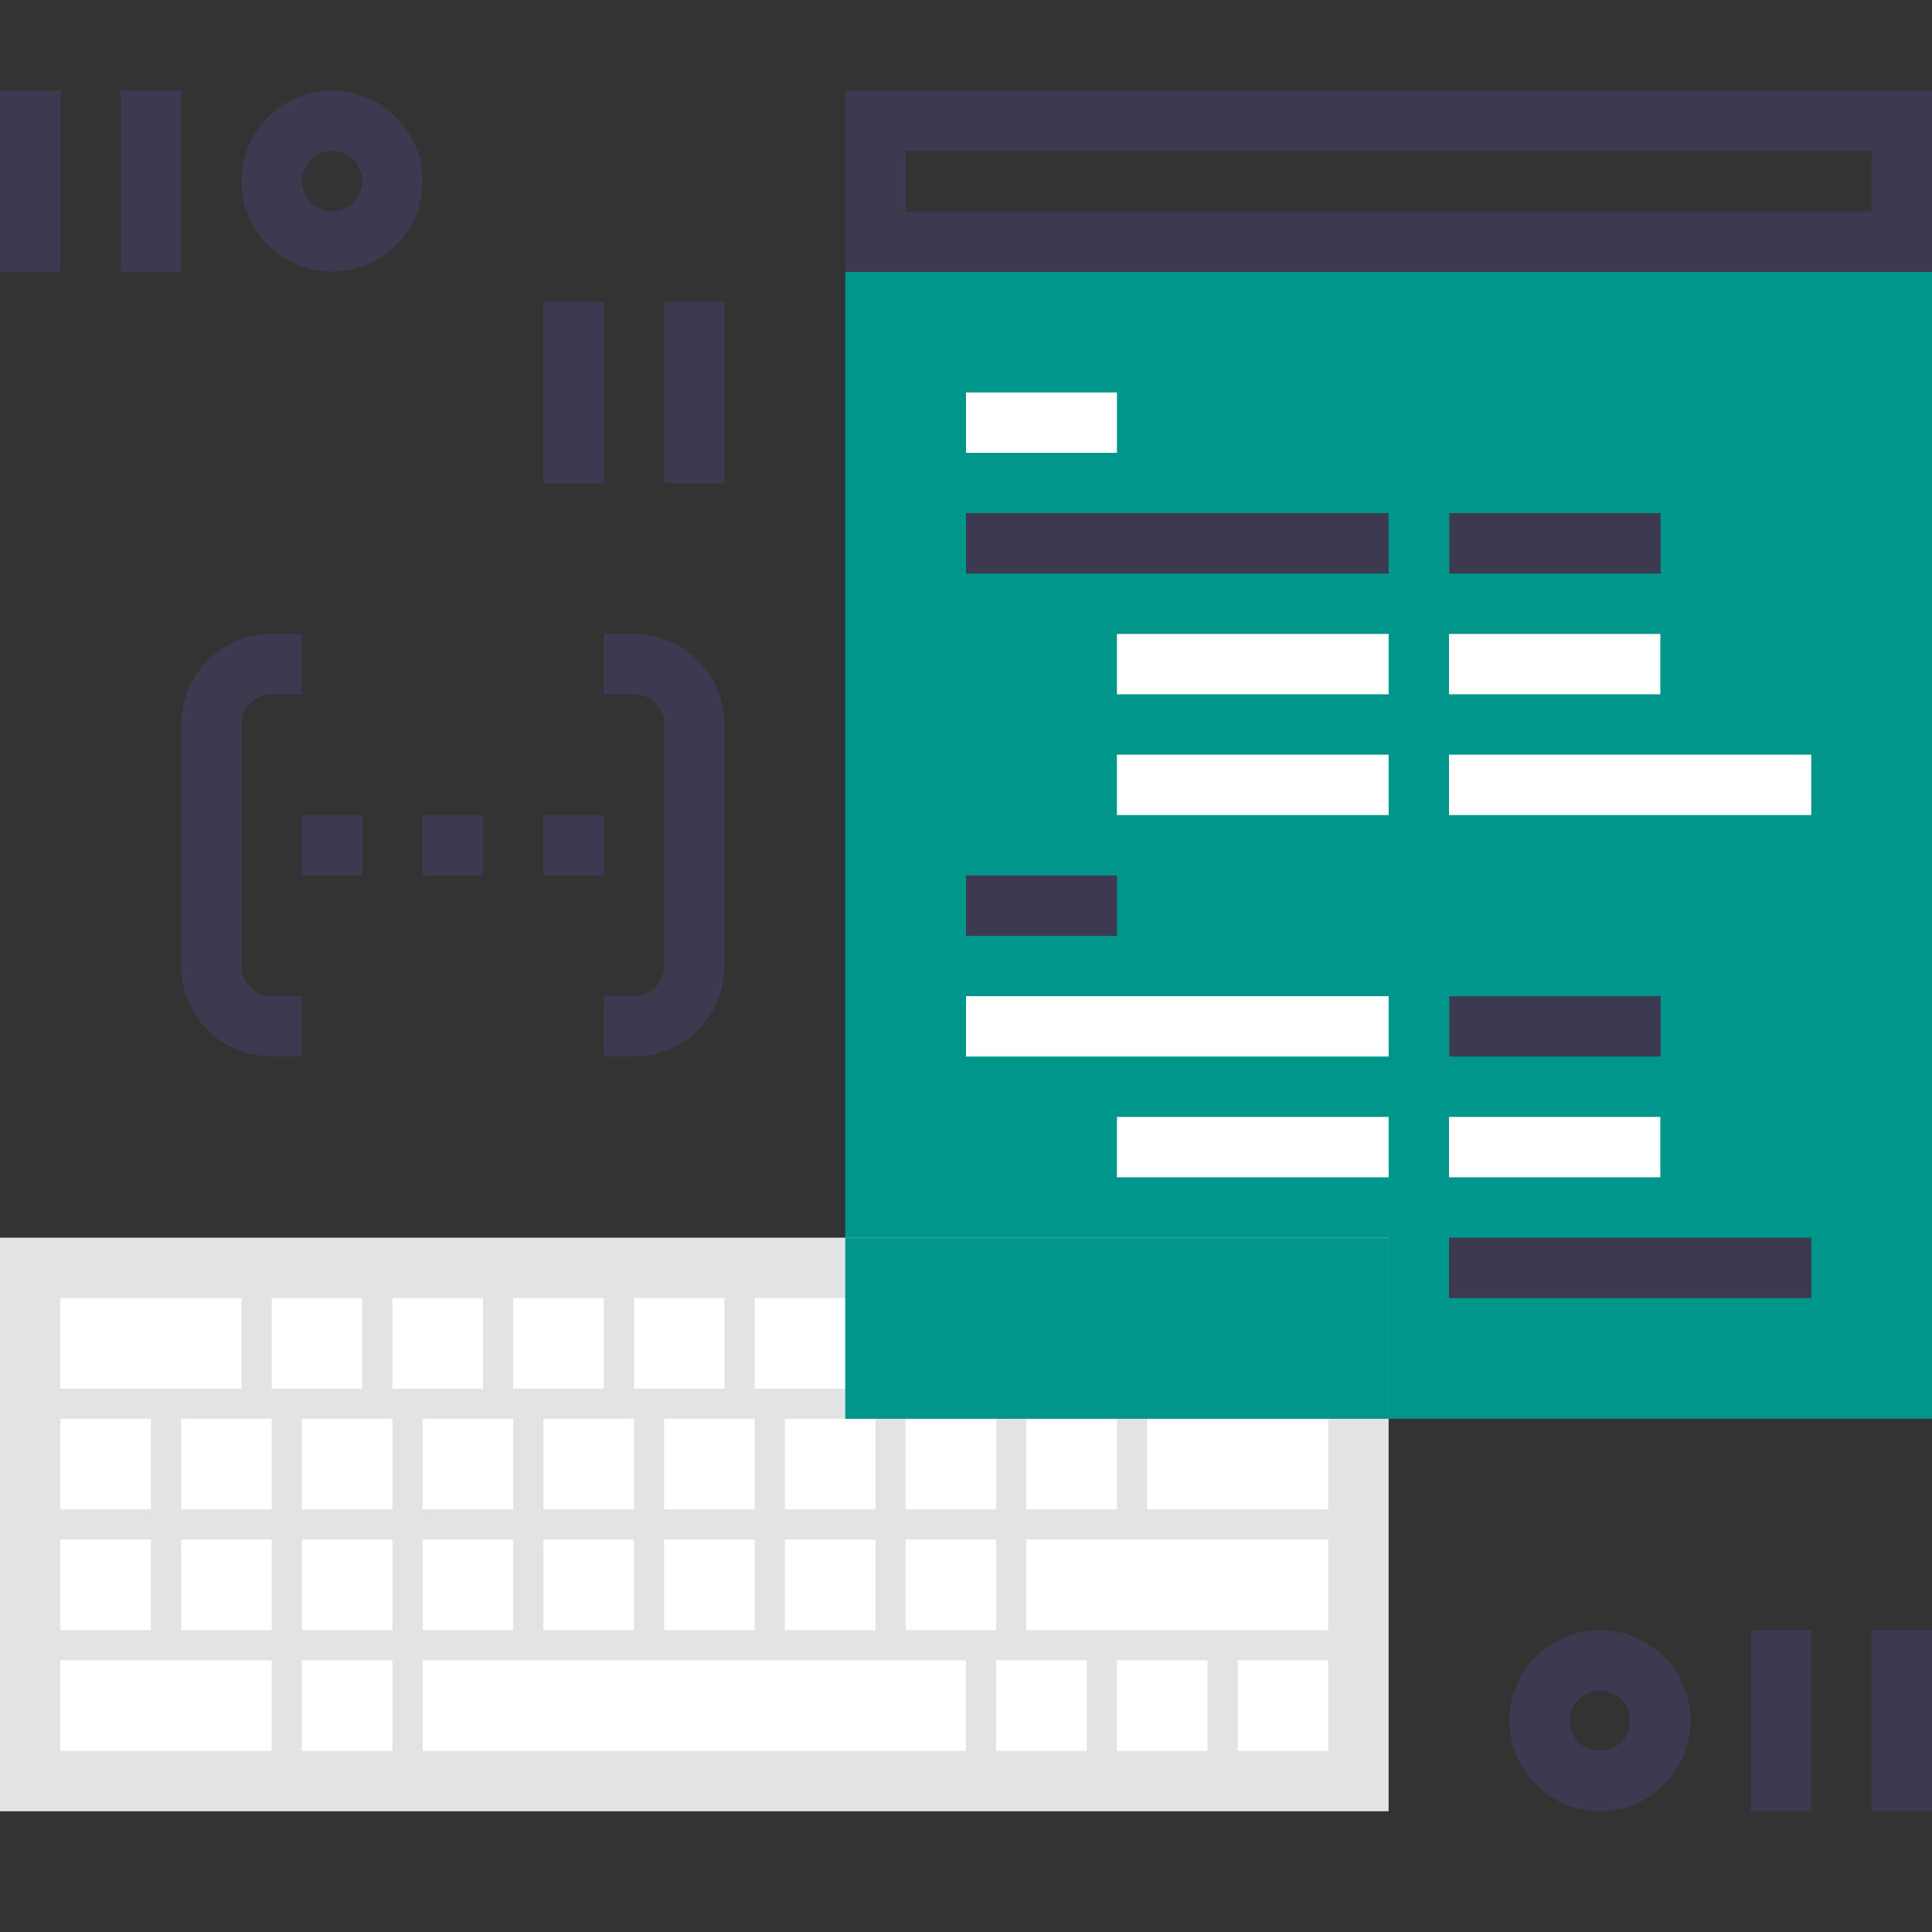 <?xml version="1.0" encoding="utf-8"?>
<!-- Generator: Adobe Illustrator 16.0.0, SVG Export Plug-In . SVG Version: 6.00 Build 0)  -->
<!DOCTYPE svg PUBLIC "-//W3C//DTD SVG 1.1//EN" "http://www.w3.org/Graphics/SVG/1.1/DTD/svg11.dtd">
<svg version="1.1" id="Layer_1" xmlns="http://www.w3.org/2000/svg" xmlns:xlink="http://www.w3.org/1999/xlink" x="0px" y="0px"
	 width="64px" height="64px" viewBox="0 0 64 64" enable-background="new 0 0 64 64" xml:space="preserve">
<rect x="0" y="0" width="64" height="64" fill="#333333" stroke="none"/>
<g>
	<g>
		<rect x="28" y="9" fill="#00968B" width="36" height="38"/>
		<g>
			<g>
				<line fill="none" stroke="#FFFFFF" stroke-width="2" stroke-miterlimit="10" x1="32" y1="14" x2="37" y2="14"/>
				<line fill="none" stroke="#FFFFFF" stroke-width="2" stroke-miterlimit="10" x1="37" y1="22" x2="46" y2="22"/>
				<line fill="none" stroke="#FFFFFF" stroke-width="2" stroke-miterlimit="10" x1="37" y1="26" x2="46" y2="26"/>
				<line fill="none" stroke="#FFFFFF" stroke-width="2" stroke-miterlimit="10" x1="48" y1="22" x2="55" y2="22"/>
				<line fill="none" stroke="#3C3950" stroke-width="2" stroke-miterlimit="10" x1="32" y1="18" x2="46" y2="18"/>
				<line fill="none" stroke="#FFFFFF" stroke-width="2" stroke-miterlimit="10" x1="48" y1="26" x2="60" y2="26"/>
				<line fill="none" stroke="#3C3950" stroke-width="2" stroke-miterlimit="10" x1="48.01" y1="18" x2="55.01" y2="18"/>
			</g>
			<g>
				<line fill="none" stroke="#3C3950" stroke-width="2" stroke-miterlimit="10" x1="32" y1="30" x2="37" y2="30"/>
				<line fill="none" stroke="#FFFFFF" stroke-width="2" stroke-miterlimit="10" x1="37" y1="38" x2="46" y2="38"/>
				<line fill="none" stroke="#FFFFFF" stroke-width="2" stroke-miterlimit="10" x1="48" y1="38" x2="55" y2="38"/>
				<line fill="none" stroke="#FFFFFF" stroke-width="2" stroke-miterlimit="10" x1="32" y1="34" x2="46" y2="34"/>
				<line fill="none" stroke="#3C3950" stroke-width="2" stroke-miterlimit="10" x1="48" y1="42" x2="60" y2="42"/>
				<line fill="none" stroke="#3C3950" stroke-width="2" stroke-miterlimit="10" x1="48.01" y1="34" x2="55.01" y2="34"/>
			</g>
		</g>
		<rect x="29" y="4" fill="none" stroke="#3C3950" stroke-width="2" stroke-miterlimit="10" width="34" height="4"/>
	</g>
	<g>
		<rect y="41" fill="#E3E3E3" width="46" height="19"/>
		<g>
			<rect x="2" y="43" fill="#FFFFFF" width="6" height="3"/>
			<rect x="9" y="43" fill="#FFFFFF" width="3" height="3"/>
			<rect x="13" y="43" fill="#FFFFFF" width="3" height="3"/>
			<rect x="17" y="43" fill="#FFFFFF" width="3" height="3"/>
			<rect x="21" y="43" fill="#FFFFFF" width="3" height="3"/>
			<rect x="25" y="43" fill="#FFFFFF" width="3" height="3"/>
			<rect x="29" y="43" fill="#FFFFFF" width="3" height="3"/>
			<rect x="33" y="43" fill="#FFFFFF" width="3" height="3"/>
			<rect x="37" y="43" fill="#FFFFFF" width="7" height="3"/>
			<rect x="2" y="47" fill="#FFFFFF" width="3" height="3"/>
			<rect x="14" y="47" fill="#FFFFFF" width="3" height="3"/>
			<rect x="10" y="47" fill="#FFFFFF" width="3" height="3"/>
			<rect x="6" y="47" fill="#FFFFFF" width="3" height="3"/>
			<rect x="18" y="47" fill="#FFFFFF" width="3" height="3"/>
			<rect x="22" y="47" fill="#FFFFFF" width="3" height="3"/>
			<rect x="26" y="47" fill="#FFFFFF" width="3" height="3"/>
			<rect x="30" y="47" fill="#FFFFFF" width="3" height="3"/>
			<rect x="34" y="47" fill="#FFFFFF" width="3" height="3"/>
			<rect x="38" y="47" fill="#FFFFFF" width="6" height="3"/>
			<rect x="2" y="51" fill="#FFFFFF" width="3" height="3"/>
			<rect x="18" y="51" fill="#FFFFFF" width="3" height="3"/>
			<rect x="14" y="51" fill="#FFFFFF" width="3" height="3"/>
			<rect x="10" y="51" fill="#FFFFFF" width="3" height="3"/>
			<rect x="6" y="51" fill="#FFFFFF" width="3" height="3"/>
			<rect x="22" y="51" fill="#FFFFFF" width="3" height="3"/>
			<rect x="26" y="51" fill="#FFFFFF" width="3" height="3"/>
			<rect x="30" y="51" fill="#FFFFFF" width="3" height="3"/>
			<rect x="2" y="55" fill="#FFFFFF" width="7" height="3"/>
			<rect x="10" y="55" fill="#FFFFFF" width="3" height="3"/>
			<rect x="14" y="55" fill="#FFFFFF" width="18" height="3"/>
			<rect x="33" y="55" fill="#FFFFFF" width="3" height="3"/>
			<rect x="37" y="55" fill="#FFFFFF" width="3" height="3"/>
			<rect x="41" y="55" fill="#FFFFFF" width="3" height="3"/>
			<rect x="34" y="51" fill="#FFFFFF" width="10" height="3"/>
		</g>
	</g>
	<g>
		<g>
			<circle fill="none" stroke="#3C3950" stroke-width="2" stroke-miterlimit="10" cx="53" cy="57" r="2"/>
			<line fill="none" stroke="#3C3950" stroke-width="2" stroke-miterlimit="10" x1="59" y1="54" x2="59" y2="60"/>
			<line fill="none" stroke="#3C3950" stroke-width="2" stroke-miterlimit="10" x1="63" y1="54" x2="63" y2="60"/>
		</g>
		<g>
			<line fill="none" stroke="#3C3950" stroke-width="2" stroke-miterlimit="10" x1="23" y1="10" x2="23" y2="16"/>
			<line fill="none" stroke="#3C3950" stroke-width="2" stroke-miterlimit="10" x1="19" y1="10" x2="19" y2="16"/>
		</g>
		<g>
			<circle fill="none" stroke="#3C3950" stroke-width="2" stroke-miterlimit="10" cx="11" cy="6" r="2"/>
			<line fill="none" stroke="#3C3950" stroke-width="2" stroke-miterlimit="10" x1="5" y1="3" x2="5" y2="9"/>
			<line fill="none" stroke="#3C3950" stroke-width="2" stroke-miterlimit="10" x1="1" y1="3" x2="1" y2="9"/>
		</g>
		<g>
			<line fill="none" stroke="#3C3950" stroke-width="2" stroke-miterlimit="10" x1="10" y1="28" x2="12" y2="28"/>
			<line fill="none" stroke="#3C3950" stroke-width="2" stroke-miterlimit="10" x1="14" y1="28" x2="16" y2="28"/>
			<line fill="none" stroke="#3C3950" stroke-width="2" stroke-miterlimit="10" x1="18" y1="28" x2="20" y2="28"/>
			<path fill="none" stroke="#3C3950" stroke-width="2" stroke-miterlimit="10" d="M10,34H9c-0.512,0-1.023-0.195-1.414-0.586
				S7,32.512,7,32v-8c0-0.512,0.195-1.023,0.586-1.414S8.488,22,9,22h1"/>
			<path fill="none" stroke="#3C3950" stroke-width="2" stroke-miterlimit="10" d="M20,34h1c0.512,0,1.023-0.195,1.414-0.586
				S23,32.512,23,32v-8c0-0.512-0.195-1.023-0.586-1.414S21.512,22,21,22h-1"/>
		</g>
	</g>
	<rect x="28" y="41" fill="#00968B" width="18" height="6"/>
	<rect x="29" y="43" fill="#00968B" width="3" height="3"/>
	<rect x="33" y="43" fill="#00968B" width="3" height="3"/>
	<rect x="37" y="43" fill="#00968B" width="7" height="3"/>
</g>
</svg>
